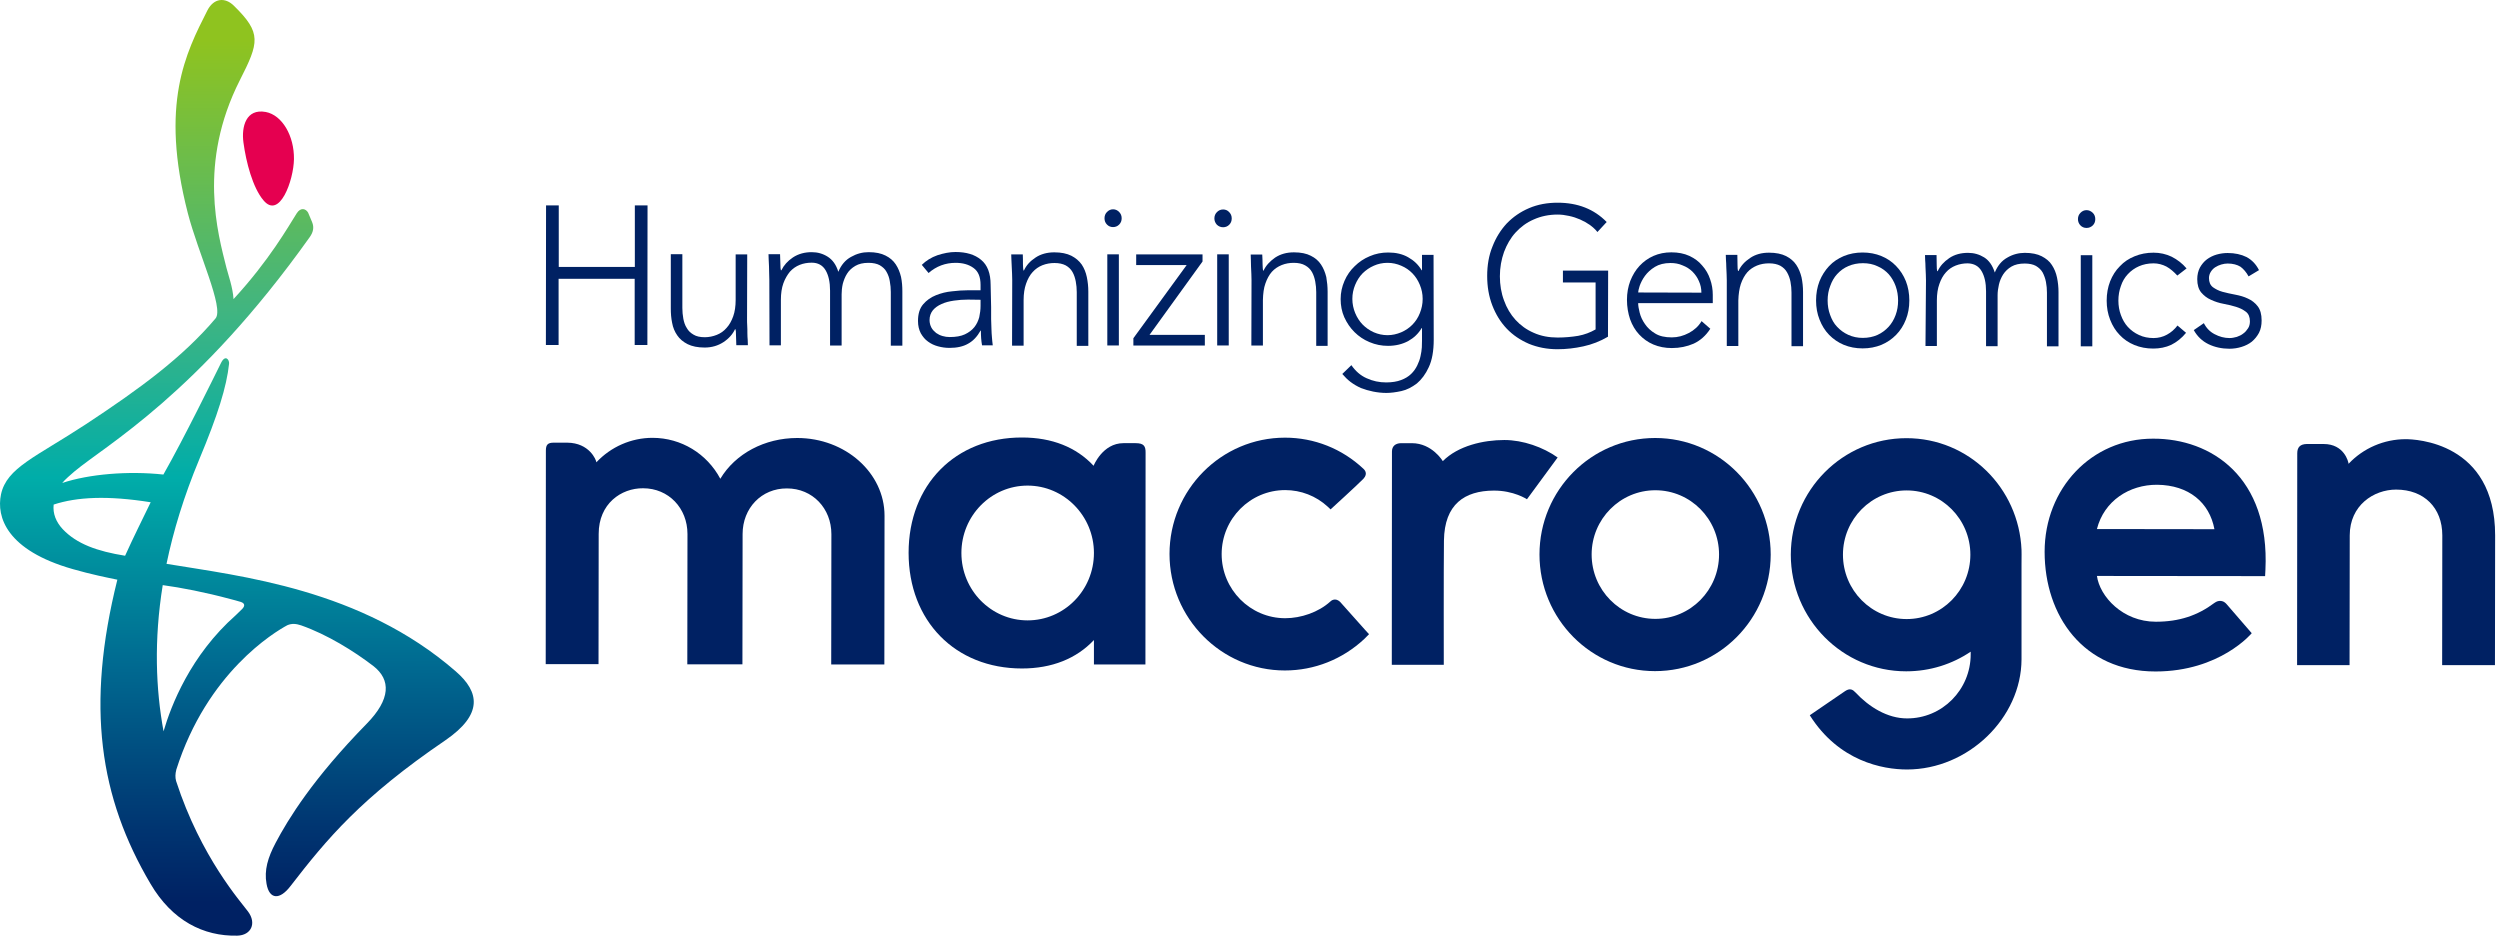 <svg width="171" height="64" viewBox="0 0 171 64" fill="none" xmlns="http://www.w3.org/2000/svg">
<path d="M16.652 9.748C16.832 11.091 17.284 12.83 18.018 13.699C19.124 15.031 20.084 12.333 20.107 10.888C20.129 9.296 19.305 7.874 18.176 7.659C16.821 7.411 16.505 8.675 16.652 9.748Z" fill="#E50050"/>
<path d="M31.166 45.914C24.687 40.282 16.47 39.412 11.39 38.566C11.853 36.331 12.576 33.949 13.625 31.432C14.912 28.35 15.499 26.454 15.668 24.885C15.702 24.614 15.42 24.23 15.127 24.806C14.652 25.765 12.576 29.998 11.176 32.459C8.783 32.199 6.085 32.425 4.257 33.035C4.415 32.831 4.855 32.448 5.081 32.256C7.248 30.438 13.546 26.962 21.188 16.215C21.414 15.899 21.504 15.561 21.346 15.188L21.075 14.545C20.928 14.285 20.578 14.15 20.296 14.59C19.721 15.493 18.445 17.773 15.973 20.46C15.928 19.67 15.612 18.8 15.488 18.315C14.901 15.967 13.524 11.181 16.402 5.492C17.723 2.895 17.903 2.263 16.007 0.401C15.398 -0.209 14.619 -0.141 14.178 0.728C12.722 3.607 10.916 7.072 12.847 14.579C13.558 17.333 15.341 21.069 14.743 21.78C12.497 24.433 9.584 26.578 5.86 29.027C2.439 31.274 0.464 31.985 0.069 33.813C-0.258 35.36 0.453 37.64 4.979 38.927C6.187 39.277 7.406 39.525 8.027 39.65C5.86 48.319 6.808 54.55 10.296 60.453C11.774 62.971 13.919 64.054 16.233 63.998C17.181 63.975 17.565 63.151 16.966 62.35C16.504 61.718 13.738 58.647 12.045 53.421C11.977 53.173 11.989 52.924 12.056 52.665V52.653C14.167 45.993 18.773 43.239 19.653 42.765C19.969 42.63 20.262 42.663 20.601 42.776C22.396 43.408 24.224 44.548 25.534 45.553C26.753 46.501 26.719 47.833 25.082 49.504C21.402 53.263 19.709 56.029 18.852 57.654C18.321 58.659 18.061 59.517 18.231 60.453C18.423 61.537 19.134 61.571 19.867 60.611C22.362 57.383 24.698 54.561 30.466 50.633C33.029 48.872 32.826 47.348 31.166 45.914ZM8.557 38.013C6.661 37.708 5.25 37.211 4.291 36.195C3.828 35.699 3.602 35.123 3.67 34.513C5.25 33.994 7.349 33.881 10.307 34.355C9.799 35.405 9.088 36.828 8.557 38.013ZM16.56 41.659C16.391 41.817 16.244 41.964 16.131 42.076C13.027 44.819 11.695 48.274 11.187 50.023C10.657 47.145 10.521 43.803 11.131 40.022C12.373 40.191 14.02 40.507 15.781 40.981C15.996 41.038 16.221 41.094 16.436 41.162C16.459 41.162 16.47 41.173 16.504 41.185C16.752 41.275 16.763 41.456 16.56 41.659Z" fill="url(#paint0_linear)"/>
<path d="M154.955 38.974C154.944 39.248 154.933 39.407 154.933 39.407L143.43 39.395C143.622 40.795 145.191 42.526 147.46 42.526C149.052 42.526 150.316 42.104 151.467 41.239C151.546 41.182 151.953 40.898 152.325 41.353L154.018 43.311C154.018 43.311 151.851 45.929 147.437 45.929C142.493 45.929 139.852 42.116 139.852 37.745C139.852 33.408 143.058 29.994 147.279 30.005C151.253 29.994 155.26 32.634 154.955 38.974ZM151.467 36.197C151.129 34.376 149.718 33.181 147.55 33.158C145.643 33.147 143.916 34.262 143.43 36.186L151.467 36.197Z" fill="#002163"/>
<path d="M130.438 52.633C134.626 52.633 138.261 49.105 138.272 45.098C138.272 43.482 138.272 38.622 138.272 38.622C138.283 38.076 138.272 37.609 138.272 37.609C138.091 33.363 134.66 29.971 130.404 29.971C126.036 29.971 122.502 33.534 122.491 37.939C122.491 42.344 126.024 45.918 130.381 45.918C132.018 45.918 133.531 45.428 134.795 44.575V44.757C134.795 47.181 132.842 49.151 130.438 49.139C129.095 49.139 127.842 48.354 126.927 47.375C126.735 47.17 126.544 47.045 126.205 47.272C125.878 47.489 123.789 48.923 123.789 48.923C125.776 52.076 128.779 52.633 130.438 52.633ZM130.415 42.344C128.011 42.344 126.058 40.375 126.058 37.939C126.058 35.515 128.011 33.545 130.415 33.545C132.82 33.545 134.773 35.515 134.773 37.939C134.773 40.375 132.82 42.344 130.415 42.344Z" fill="#002163"/>
<path d="M78.358 30.984L78.347 45.45H74.825V43.777C73.628 45.052 71.946 45.724 69.903 45.724C65.332 45.724 62.148 42.468 62.148 37.813C62.148 33.158 65.343 29.914 69.915 29.925C71.946 29.925 73.617 30.585 74.802 31.86C74.802 31.86 75.412 30.312 76.845 30.312H77.669C78.234 30.312 78.369 30.506 78.358 30.984ZM70.287 33.215C67.792 33.215 65.76 35.275 65.76 37.824C65.76 40.374 67.792 42.434 70.287 42.434C72.793 42.434 74.825 40.374 74.825 37.824C74.825 35.286 72.782 33.215 70.287 33.215Z" fill="#002163"/>
<path d="M95.21 30.882L95.199 45.474H98.755C98.755 45.474 98.743 38.827 98.766 36.972C98.8 34.479 100.188 33.568 102.164 33.557C103.541 33.546 104.444 34.149 104.444 34.149L106.543 31.292C105.55 30.586 104.173 30.097 102.897 30.097C101.475 30.097 99.737 30.484 98.687 31.542C98.687 31.542 97.965 30.313 96.565 30.313H95.82C95.447 30.324 95.21 30.518 95.21 30.882Z" fill="#002163"/>
<path d="M37.338 30.813L37.327 45.427H40.939L40.95 36.515C40.95 34.455 42.486 33.385 43.987 33.397C45.737 33.397 47.023 34.762 47.023 36.527L47.012 45.439H50.782L50.794 36.527C50.794 34.762 52.081 33.397 53.83 33.408C55.58 33.408 56.867 34.774 56.867 36.538L56.855 45.45H60.49L60.502 35.275C60.502 32.349 57.826 29.959 54.53 29.959C52.306 29.959 50.297 31.029 49.27 32.748C48.355 31.029 46.594 29.948 44.63 29.948C43.174 29.948 41.786 30.562 40.792 31.621C40.781 31.462 40.318 30.289 38.794 30.278H37.88C37.485 30.278 37.338 30.403 37.338 30.813Z" fill="#002163"/>
<path d="M157.132 31.007L157.121 45.496H160.71L160.722 36.618C160.722 34.57 162.359 33.488 163.894 33.488C165.801 33.488 167.054 34.729 167.054 36.618L167.043 45.496H170.655L170.667 36.618C170.667 30.222 165.181 30.04 164.548 30.04C163.07 30.04 161.647 30.654 160.643 31.724C160.631 31.576 160.338 30.37 158.938 30.37H157.776C157.347 30.381 157.132 30.574 157.132 31.007Z" fill="#002163"/>
<path d="M113.214 29.959C108.846 29.959 105.301 33.522 105.301 37.926C105.301 42.331 108.834 45.905 113.203 45.905C117.571 45.905 121.105 42.343 121.116 37.938C121.116 33.533 117.583 29.959 113.214 29.959ZM113.225 42.331C110.821 42.331 108.868 40.362 108.868 37.926C108.868 35.502 110.821 33.533 113.225 33.533C115.63 33.533 117.583 35.502 117.583 37.926C117.583 40.362 115.63 42.331 113.225 42.331Z" fill="#002163"/>
<path d="M87.885 45.86C83.539 45.86 79.995 42.286 79.995 37.892C79.995 33.499 83.539 29.936 87.896 29.936C89.894 29.936 91.79 30.688 93.258 32.065C93.303 32.11 93.608 32.372 93.258 32.748C92.897 33.123 91.012 34.842 91.012 34.842L90.82 34.66C90.018 33.92 88.98 33.522 87.907 33.522C85.514 33.522 83.561 35.48 83.561 37.904C83.561 40.317 85.514 42.286 87.907 42.286C88.991 42.286 90.188 41.876 90.989 41.148C91.057 41.08 91.328 40.863 91.655 41.159L93.371 43.083L93.642 43.379C93.642 43.379 93.36 43.663 93.314 43.709C91.824 45.097 89.905 45.86 87.885 45.86Z" fill="#002163"/>
<path d="M37.35 14.051H38.219V18.257H43.423V14.051H44.292L44.281 23.599H43.412V19.068H38.208V23.599H37.339L37.35 14.051Z" fill="#002163"/>
<path d="M51.098 21.849C51.098 21.965 51.098 22.115 51.11 22.278C51.121 22.44 51.121 22.602 51.121 22.787C51.121 22.961 51.132 23.112 51.144 23.263C51.155 23.413 51.155 23.529 51.155 23.61H50.364C50.353 23.378 50.353 23.147 50.342 22.938C50.342 22.718 50.331 22.579 50.308 22.521H50.274C50.116 22.857 49.856 23.158 49.484 23.402C49.111 23.645 48.682 23.772 48.197 23.772C47.723 23.772 47.339 23.691 47.034 23.541C46.74 23.39 46.492 23.193 46.323 22.938C46.154 22.695 46.029 22.405 45.973 22.081C45.905 21.756 45.883 21.432 45.883 21.096V17.387H46.673V21.061C46.673 21.304 46.695 21.559 46.74 21.802C46.786 22.034 46.853 22.254 46.978 22.44C47.079 22.625 47.237 22.776 47.441 22.892C47.632 23.008 47.881 23.066 48.208 23.066C48.49 23.066 48.773 23.008 49.032 22.903C49.292 22.799 49.507 22.648 49.698 22.428C49.89 22.22 50.037 21.953 50.15 21.64C50.263 21.327 50.319 20.945 50.319 20.516V17.399H51.11L51.098 21.849Z" fill="#002163"/>
<path d="M52.622 19.137C52.622 19.021 52.611 18.882 52.611 18.708C52.611 18.546 52.6 18.372 52.6 18.21C52.589 18.036 52.589 17.874 52.577 17.735C52.566 17.584 52.566 17.468 52.566 17.387H53.356C53.367 17.619 53.367 17.851 53.379 18.071C53.379 18.279 53.39 18.419 53.413 18.488H53.447C53.616 18.14 53.875 17.851 54.237 17.608C54.609 17.364 55.038 17.248 55.523 17.248C55.93 17.248 56.291 17.353 56.618 17.561C56.946 17.77 57.194 18.106 57.341 18.592C57.533 18.129 57.826 17.781 58.21 17.573C58.594 17.353 58.989 17.248 59.418 17.248C59.892 17.248 60.276 17.329 60.569 17.48C60.874 17.631 61.1 17.828 61.269 18.082C61.438 18.337 61.551 18.616 61.63 18.94C61.698 19.264 61.721 19.6 61.721 19.936V23.644H60.931V19.971C60.931 19.716 60.908 19.485 60.863 19.241C60.829 19.009 60.75 18.789 60.637 18.592C60.535 18.395 60.366 18.256 60.174 18.14C59.982 18.036 59.723 17.978 59.407 17.978C59.034 17.978 58.741 18.048 58.504 18.187C58.267 18.326 58.075 18.5 57.939 18.72C57.804 18.928 57.713 19.172 57.646 19.415C57.589 19.67 57.567 19.913 57.567 20.133V23.633H56.776V19.878C56.776 19.299 56.675 18.836 56.472 18.488C56.269 18.14 55.941 17.967 55.523 17.967C55.23 17.967 54.959 18.013 54.699 18.117C54.44 18.222 54.225 18.372 54.033 18.581C53.853 18.801 53.695 19.067 53.582 19.38C53.469 19.693 53.413 20.075 53.413 20.504V23.621H52.634L52.622 19.137Z" fill="#002163"/>
<path d="M67.793 21.003C67.793 21.304 67.793 21.582 67.793 21.826C67.804 22.069 67.804 22.289 67.815 22.498C67.826 22.706 67.826 22.892 67.849 23.077C67.86 23.263 67.883 23.436 67.905 23.622H67.172C67.115 23.309 67.093 22.985 67.093 22.614H67.07C66.844 23.019 66.562 23.32 66.223 23.506C65.885 23.703 65.456 23.796 64.948 23.796C64.677 23.796 64.428 23.761 64.168 23.691C63.909 23.622 63.683 23.517 63.48 23.367C63.277 23.228 63.119 23.031 62.983 22.799C62.859 22.556 62.791 22.289 62.791 21.953C62.791 21.478 62.904 21.096 63.141 20.817C63.378 20.539 63.672 20.331 64.022 20.192C64.372 20.053 64.733 19.96 65.128 19.925C65.512 19.879 65.862 19.856 66.156 19.856H67.07V19.485C67.07 18.94 66.912 18.558 66.585 18.326C66.268 18.094 65.862 17.978 65.365 17.978C64.665 17.978 64.044 18.21 63.514 18.674L63.051 18.117C63.344 17.828 63.694 17.608 64.123 17.457C64.552 17.318 64.959 17.237 65.354 17.237C66.088 17.237 66.675 17.41 67.104 17.77C67.544 18.129 67.759 18.697 67.759 19.485L67.793 21.003ZM66.212 20.493C65.885 20.493 65.557 20.516 65.252 20.562C64.936 20.609 64.654 20.678 64.406 20.794C64.157 20.899 63.954 21.049 63.807 21.223C63.66 21.409 63.581 21.629 63.581 21.895C63.581 22.081 63.627 22.254 63.706 22.405C63.785 22.556 63.909 22.672 64.033 22.776C64.168 22.869 64.304 22.938 64.473 22.985C64.631 23.031 64.789 23.054 64.959 23.054C65.376 23.054 65.727 22.996 65.997 22.869C66.268 22.741 66.483 22.579 66.641 22.382C66.81 22.173 66.912 21.942 66.98 21.698C67.036 21.443 67.07 21.177 67.07 20.922V20.505L66.212 20.493Z" fill="#002163"/>
<path d="M69.236 19.149C69.236 19.033 69.236 18.894 69.225 18.72C69.213 18.558 69.213 18.384 69.202 18.222C69.191 18.048 69.191 17.886 69.18 17.747C69.168 17.596 69.168 17.492 69.168 17.399H69.959C69.97 17.631 69.97 17.863 69.97 18.083C69.97 18.291 69.993 18.43 70.004 18.5H70.038C70.196 18.152 70.455 17.863 70.828 17.619C71.189 17.376 71.629 17.26 72.115 17.26C72.589 17.26 72.973 17.341 73.278 17.492C73.571 17.642 73.808 17.839 73.989 18.094C74.158 18.349 74.271 18.627 74.339 18.952C74.407 19.276 74.441 19.612 74.441 19.948V23.657H73.65V19.983C73.65 19.728 73.628 19.496 73.583 19.253C73.537 19.021 73.47 18.801 73.357 18.604C73.244 18.407 73.097 18.268 72.894 18.152C72.691 18.048 72.442 17.99 72.126 17.99C71.844 17.99 71.573 18.036 71.302 18.141C71.043 18.245 70.828 18.395 70.636 18.604C70.444 18.813 70.297 19.079 70.184 19.404C70.072 19.717 70.015 20.099 70.015 20.528V23.645H69.225L69.236 19.149Z" fill="#002163"/>
<path d="M77.523 23.135L81.169 18.129H77.715V17.399H82.253V17.886L78.629 22.903H82.411V23.633H77.523V23.135Z" fill="#002163"/>
<path d="M83.064 14.942C83.064 14.768 83.121 14.629 83.234 14.513C83.347 14.397 83.482 14.328 83.663 14.328C83.821 14.328 83.968 14.386 84.08 14.513C84.193 14.629 84.25 14.768 84.25 14.942C84.25 15.116 84.193 15.255 84.08 15.371C83.968 15.486 83.821 15.544 83.663 15.544C83.493 15.544 83.358 15.486 83.234 15.371C83.121 15.243 83.064 15.104 83.064 14.942ZM83.256 17.398H84.046V23.632H83.256V17.398Z" fill="#002163"/>
<path d="M85.604 19.16C85.604 19.044 85.593 18.905 85.593 18.732C85.582 18.569 85.582 18.395 85.57 18.233C85.57 18.059 85.559 17.897 85.559 17.758C85.548 17.608 85.548 17.503 85.548 17.41H86.338C86.349 17.642 86.361 17.874 86.361 18.094C86.361 18.303 86.383 18.442 86.395 18.511H86.428C86.587 18.164 86.857 17.874 87.219 17.619C87.591 17.376 88.009 17.26 88.506 17.26C88.98 17.26 89.364 17.341 89.657 17.492C89.962 17.642 90.188 17.839 90.357 18.094C90.527 18.349 90.639 18.627 90.719 18.952C90.775 19.276 90.809 19.612 90.809 19.948V23.657H90.03V19.983C90.03 19.728 90.007 19.496 89.962 19.253C89.917 19.021 89.849 18.801 89.736 18.604C89.623 18.407 89.477 18.268 89.273 18.152C89.07 18.036 88.811 17.978 88.494 17.978C88.201 17.978 87.93 18.025 87.67 18.129C87.411 18.233 87.185 18.384 86.993 18.593C86.812 18.801 86.665 19.068 86.553 19.392C86.44 19.705 86.395 20.087 86.383 20.516V23.633H85.593L85.604 19.16Z" fill="#002163"/>
<path d="M98.067 23.239C98.067 24.003 97.954 24.64 97.728 25.116C97.513 25.591 97.231 25.961 96.915 26.228C96.576 26.483 96.227 26.668 95.854 26.749C95.481 26.83 95.132 26.877 94.827 26.877C94.522 26.877 94.217 26.842 93.924 26.784C93.63 26.726 93.359 26.645 93.088 26.541C92.829 26.425 92.592 26.286 92.377 26.124C92.163 25.961 91.982 25.776 91.813 25.579L92.434 24.977C92.716 25.382 93.055 25.683 93.472 25.869C93.901 26.066 94.341 26.158 94.816 26.158C95.211 26.158 95.561 26.101 95.832 25.996C96.114 25.892 96.339 25.753 96.52 25.579C96.701 25.405 96.836 25.208 96.938 25C97.039 24.791 97.118 24.583 97.163 24.363C97.209 24.154 97.243 23.957 97.254 23.76C97.254 23.575 97.265 23.424 97.265 23.297V22.439H97.243C97.017 22.821 96.712 23.111 96.317 23.331C95.922 23.54 95.47 23.656 94.94 23.656C94.499 23.656 94.082 23.575 93.675 23.401C93.28 23.239 92.942 23.007 92.648 22.717C92.355 22.427 92.129 22.091 91.948 21.698C91.779 21.315 91.7 20.898 91.7 20.458C91.7 20.017 91.79 19.612 91.96 19.218C92.129 18.824 92.366 18.488 92.659 18.21C92.953 17.92 93.292 17.689 93.687 17.526C94.082 17.353 94.511 17.271 94.951 17.271C95.481 17.271 95.933 17.376 96.317 17.596C96.712 17.816 97.017 18.106 97.243 18.488H97.265V17.434H98.055L98.067 23.239ZM97.31 20.446C97.31 20.099 97.243 19.786 97.118 19.485C96.994 19.183 96.825 18.917 96.61 18.697C96.396 18.477 96.147 18.303 95.843 18.175C95.549 18.048 95.245 17.978 94.906 17.978C94.567 17.978 94.251 18.048 93.969 18.175C93.675 18.303 93.427 18.477 93.201 18.697C92.987 18.917 92.817 19.183 92.693 19.485C92.569 19.786 92.501 20.099 92.501 20.446C92.501 20.782 92.569 21.107 92.693 21.408C92.817 21.709 92.987 21.976 93.201 22.196C93.416 22.416 93.664 22.59 93.969 22.729C94.262 22.856 94.579 22.926 94.906 22.926C95.233 22.926 95.538 22.856 95.843 22.729C96.136 22.601 96.396 22.427 96.61 22.207C96.825 21.987 96.994 21.732 97.118 21.419C97.243 21.107 97.31 20.794 97.31 20.446Z" fill="#002163"/>
<path d="M109.986 23.03C109.455 23.343 108.891 23.563 108.304 23.69C107.728 23.818 107.13 23.887 106.532 23.887C105.821 23.887 105.177 23.76 104.579 23.517C103.992 23.262 103.484 22.926 103.055 22.474C102.637 22.034 102.31 21.501 102.073 20.887C101.836 20.272 101.723 19.6 101.723 18.87C101.723 18.152 101.836 17.468 102.084 16.866C102.321 16.252 102.649 15.73 103.066 15.279C103.495 14.838 103.992 14.491 104.59 14.236C105.189 13.981 105.832 13.865 106.543 13.865C107.92 13.865 109.038 14.305 109.896 15.186L109.264 15.87C109.128 15.696 108.948 15.534 108.744 15.383C108.541 15.244 108.315 15.116 108.078 15.012C107.841 14.908 107.593 14.827 107.322 14.769C107.062 14.711 106.803 14.676 106.543 14.676C105.945 14.676 105.392 14.792 104.906 15.012C104.421 15.221 104.015 15.522 103.665 15.904C103.326 16.275 103.066 16.727 102.875 17.237C102.694 17.747 102.592 18.303 102.592 18.894C102.592 19.485 102.683 20.041 102.875 20.55C103.055 21.06 103.326 21.512 103.665 21.883C104.003 22.254 104.421 22.555 104.906 22.764C105.392 22.984 105.945 23.088 106.543 23.088C107.04 23.088 107.514 23.042 107.943 22.972C108.383 22.891 108.778 22.74 109.139 22.532V19.322H106.904V18.511H109.997L109.986 23.03Z" fill="#002163"/>
<path d="M116.985 22.486C116.68 22.961 116.296 23.297 115.845 23.506C115.393 23.703 114.896 23.807 114.355 23.807C113.892 23.807 113.474 23.726 113.09 23.564C112.706 23.402 112.39 23.17 112.119 22.88C111.848 22.59 111.645 22.243 111.498 21.837C111.363 21.432 111.284 20.991 111.284 20.505C111.284 20.041 111.363 19.612 111.51 19.218C111.668 18.824 111.871 18.477 112.142 18.187C112.413 17.897 112.729 17.666 113.101 17.503C113.474 17.341 113.88 17.26 114.321 17.26C114.784 17.26 115.201 17.341 115.551 17.503C115.901 17.666 116.206 17.886 116.432 18.164C116.68 18.442 116.861 18.755 116.974 19.102C117.098 19.45 117.154 19.809 117.154 20.169V20.736H112.051C112.051 20.899 112.085 21.119 112.153 21.385C112.221 21.652 112.334 21.907 112.514 22.162C112.684 22.417 112.921 22.637 113.214 22.811C113.508 22.996 113.892 23.077 114.355 23.077C114.761 23.077 115.145 22.973 115.517 22.776C115.89 22.579 116.183 22.312 116.387 21.965L116.985 22.486ZM116.375 20.018C116.375 19.74 116.319 19.473 116.206 19.23C116.104 18.986 115.958 18.778 115.766 18.581C115.574 18.395 115.359 18.256 115.088 18.152C114.829 18.036 114.558 17.99 114.264 17.99C113.835 17.99 113.474 18.083 113.192 18.256C112.909 18.43 112.684 18.639 112.514 18.871C112.345 19.102 112.232 19.334 112.153 19.554C112.085 19.774 112.051 19.925 112.051 20.006L116.375 20.018Z" fill="#002163"/>
<path d="M118.112 19.183C118.112 19.068 118.101 18.929 118.101 18.755C118.089 18.593 118.089 18.419 118.078 18.256C118.078 18.083 118.067 17.92 118.056 17.781C118.044 17.631 118.044 17.526 118.044 17.434H118.835C118.835 17.666 118.846 17.897 118.846 18.117C118.846 18.326 118.857 18.465 118.88 18.535H118.914C119.072 18.187 119.331 17.897 119.715 17.642C120.076 17.399 120.505 17.283 121.002 17.283C121.476 17.283 121.86 17.364 122.165 17.515C122.459 17.666 122.696 17.863 122.865 18.117C123.034 18.372 123.147 18.651 123.226 18.975C123.294 19.299 123.328 19.636 123.328 19.971V23.68H122.538V20.006C122.538 19.751 122.515 19.52 122.47 19.276C122.425 19.044 122.346 18.824 122.233 18.627C122.12 18.43 121.973 18.291 121.77 18.175C121.567 18.071 121.318 18.013 121.002 18.013C120.709 18.013 120.438 18.059 120.178 18.164C119.93 18.268 119.693 18.419 119.512 18.627C119.331 18.836 119.185 19.102 119.072 19.427C118.97 19.74 118.914 20.122 118.902 20.551V23.668H118.112V19.183Z" fill="#002163"/>
<path d="M124.219 20.551C124.219 20.076 124.298 19.636 124.456 19.23C124.615 18.836 124.84 18.488 125.111 18.198C125.393 17.897 125.732 17.677 126.116 17.515C126.511 17.353 126.94 17.271 127.403 17.271C127.866 17.271 128.295 17.353 128.69 17.515C129.074 17.677 129.413 17.897 129.695 18.198C129.977 18.488 130.203 18.836 130.361 19.23C130.519 19.636 130.598 20.076 130.598 20.551C130.598 21.026 130.519 21.466 130.361 21.86C130.203 22.266 129.977 22.614 129.695 22.903C129.413 23.193 129.074 23.425 128.69 23.587C128.295 23.749 127.866 23.83 127.403 23.83C126.94 23.83 126.511 23.749 126.116 23.587C125.732 23.425 125.393 23.193 125.111 22.903C124.829 22.614 124.615 22.266 124.456 21.86C124.298 21.466 124.219 21.026 124.219 20.551ZM125.01 20.551C125.01 20.899 125.066 21.235 125.179 21.536C125.292 21.849 125.439 22.127 125.653 22.347C125.868 22.579 126.116 22.764 126.421 22.903C126.726 23.042 127.053 23.112 127.414 23.112C127.787 23.112 128.114 23.042 128.408 22.915C128.713 22.776 128.961 22.59 129.176 22.359C129.379 22.139 129.548 21.86 129.661 21.547C129.774 21.246 129.83 20.91 129.83 20.562C129.83 20.215 129.774 19.879 129.661 19.566C129.548 19.253 129.39 18.986 129.187 18.755C128.972 18.523 128.724 18.338 128.419 18.21C128.126 18.071 127.798 18.002 127.426 18.002C127.053 18.002 126.726 18.071 126.432 18.198C126.127 18.326 125.879 18.511 125.664 18.743C125.45 18.975 125.303 19.241 125.19 19.554C125.066 19.867 125.01 20.203 125.01 20.551Z" fill="#002163"/>
<path d="M131.737 19.195C131.737 19.079 131.726 18.94 131.726 18.766C131.715 18.604 131.715 18.43 131.703 18.268C131.703 18.094 131.692 17.932 131.681 17.793C131.67 17.642 131.67 17.538 131.67 17.445H132.46C132.46 17.677 132.471 17.909 132.471 18.129C132.471 18.337 132.482 18.477 132.505 18.546H132.539C132.697 18.198 132.956 17.909 133.329 17.654C133.69 17.41 134.119 17.295 134.616 17.295C135.022 17.295 135.383 17.399 135.722 17.608C136.049 17.816 136.286 18.152 136.444 18.639C136.636 18.175 136.918 17.828 137.302 17.619C137.675 17.399 138.081 17.295 138.499 17.295C138.973 17.295 139.357 17.376 139.65 17.526C139.944 17.677 140.192 17.874 140.35 18.129C140.519 18.384 140.632 18.662 140.7 18.986C140.768 19.311 140.802 19.647 140.802 19.983V23.69H140.011V20.017C140.011 19.763 139.989 19.531 139.944 19.288C139.899 19.056 139.82 18.836 139.718 18.639C139.605 18.442 139.447 18.303 139.255 18.187C139.063 18.082 138.804 18.025 138.488 18.025C138.126 18.025 137.822 18.094 137.584 18.233C137.347 18.372 137.156 18.558 137.02 18.766C136.885 18.975 136.783 19.218 136.727 19.461C136.67 19.716 136.636 19.96 136.636 20.18V23.679H135.846V19.925C135.846 19.346 135.745 18.894 135.541 18.546C135.338 18.198 135.022 18.025 134.593 18.013C134.311 18.013 134.04 18.059 133.769 18.164C133.509 18.268 133.284 18.419 133.103 18.627C132.911 18.836 132.764 19.102 132.652 19.427C132.539 19.739 132.482 20.122 132.482 20.55V23.667H131.703L131.737 19.195Z" fill="#002163"/>
<path d="M142.132 14.988C142.132 14.815 142.189 14.675 142.302 14.559C142.414 14.444 142.55 14.374 142.719 14.374C142.888 14.374 143.024 14.444 143.148 14.559C143.261 14.675 143.317 14.815 143.317 14.988C143.317 15.162 143.261 15.301 143.148 15.417C143.024 15.533 142.888 15.591 142.719 15.591C142.55 15.591 142.414 15.533 142.302 15.417C142.189 15.301 142.132 15.15 142.132 14.988ZM142.324 17.456H143.114V23.69H142.324V17.456Z" fill="#002163"/>
<path d="M149.527 22.764C149.222 23.135 148.884 23.402 148.511 23.587C148.139 23.761 147.721 23.842 147.281 23.842C146.818 23.842 146.389 23.761 145.993 23.599C145.598 23.436 145.26 23.205 144.989 22.915C144.706 22.625 144.492 22.278 144.334 21.872C144.176 21.466 144.097 21.038 144.097 20.562C144.097 20.087 144.176 19.647 144.334 19.241C144.492 18.848 144.706 18.5 145 18.21C145.282 17.909 145.61 17.689 146.016 17.526C146.411 17.364 146.84 17.283 147.303 17.283C147.743 17.283 148.161 17.376 148.545 17.561C148.929 17.758 149.268 18.013 149.561 18.361L148.929 18.848C148.692 18.593 148.455 18.384 148.184 18.233C147.913 18.094 147.619 18.013 147.303 18.013C146.931 18.013 146.603 18.083 146.31 18.21C146.016 18.338 145.756 18.523 145.542 18.755C145.327 18.986 145.169 19.253 145.068 19.566C144.955 19.879 144.898 20.203 144.898 20.562C144.898 20.91 144.955 21.246 145.068 21.547C145.181 21.86 145.339 22.139 145.542 22.359C145.756 22.59 146.005 22.776 146.31 22.915C146.603 23.054 146.942 23.123 147.303 23.123C147.63 23.123 147.947 23.042 148.218 22.892C148.5 22.741 148.737 22.532 148.94 22.266L149.527 22.764Z" fill="#002163"/>
<path d="M150.744 22.104C150.913 22.44 151.162 22.695 151.478 22.857C151.805 23.031 152.144 23.123 152.505 23.123C152.663 23.123 152.833 23.089 153.002 23.042C153.16 22.985 153.318 22.915 153.442 22.811C153.578 22.718 153.679 22.59 153.77 22.451C153.86 22.312 153.894 22.15 153.894 21.976C153.894 21.687 153.803 21.466 153.623 21.327C153.442 21.188 153.216 21.072 152.957 20.991C152.697 20.91 152.415 20.841 152.099 20.783C151.783 20.725 151.5 20.632 151.229 20.505C150.958 20.389 150.744 20.215 150.563 20.006C150.383 19.786 150.292 19.485 150.292 19.091C150.292 18.79 150.36 18.523 150.473 18.303C150.597 18.083 150.755 17.886 150.958 17.735C151.15 17.596 151.376 17.48 151.625 17.41C151.873 17.341 152.121 17.306 152.37 17.306C152.866 17.306 153.295 17.399 153.668 17.584C154.029 17.781 154.311 18.071 154.515 18.477L153.803 18.905C153.645 18.616 153.465 18.407 153.25 18.245C153.024 18.106 152.731 18.025 152.37 18.025C152.234 18.025 152.087 18.048 151.929 18.094C151.783 18.141 151.647 18.198 151.523 18.28C151.41 18.349 151.297 18.465 151.218 18.593C151.139 18.72 151.094 18.859 151.094 19.021C151.094 19.299 151.184 19.508 151.365 19.647C151.546 19.774 151.76 19.89 152.02 19.96C152.291 20.029 152.573 20.099 152.9 20.157C153.205 20.215 153.499 20.296 153.758 20.424C154.018 20.539 154.244 20.713 154.424 20.945C154.605 21.177 154.695 21.501 154.695 21.918C154.695 22.243 154.639 22.521 154.515 22.764C154.391 22.996 154.232 23.193 154.029 23.367C153.826 23.529 153.589 23.645 153.329 23.726C153.07 23.807 152.787 23.854 152.494 23.854C151.975 23.854 151.489 23.749 151.06 23.541C150.631 23.332 150.292 23.008 150.055 22.579L150.744 22.104Z" fill="#002163"/>
<path d="M75.548 14.93C75.548 14.757 75.604 14.617 75.717 14.502C75.83 14.386 75.965 14.316 76.135 14.316C76.304 14.316 76.439 14.386 76.552 14.502C76.665 14.617 76.722 14.757 76.722 14.93C76.722 15.104 76.665 15.243 76.552 15.359C76.439 15.475 76.293 15.533 76.135 15.533C75.965 15.533 75.83 15.475 75.717 15.359C75.604 15.243 75.548 15.104 75.548 14.93ZM75.74 17.398H76.53V23.632H75.74V17.398Z" fill="#002163"/>
<defs>
<linearGradient id="paint0_linear" x1="16.249" y1="2.781" x2="16.202" y2="61.745" gradientUnits="userSpaceOnUse">
<stop stop-color="#8FC31F"/>
<stop offset="0.312" stop-color="#41B580"/>
<stop offset="0.507" stop-color="#00ADA9"/>
<stop offset="0.724" stop-color="#006A91"/>
<stop offset="0.913" stop-color="#003571"/>
<stop offset="1" stop-color="#002163"/>
</linearGradient>
</defs>
</svg>
